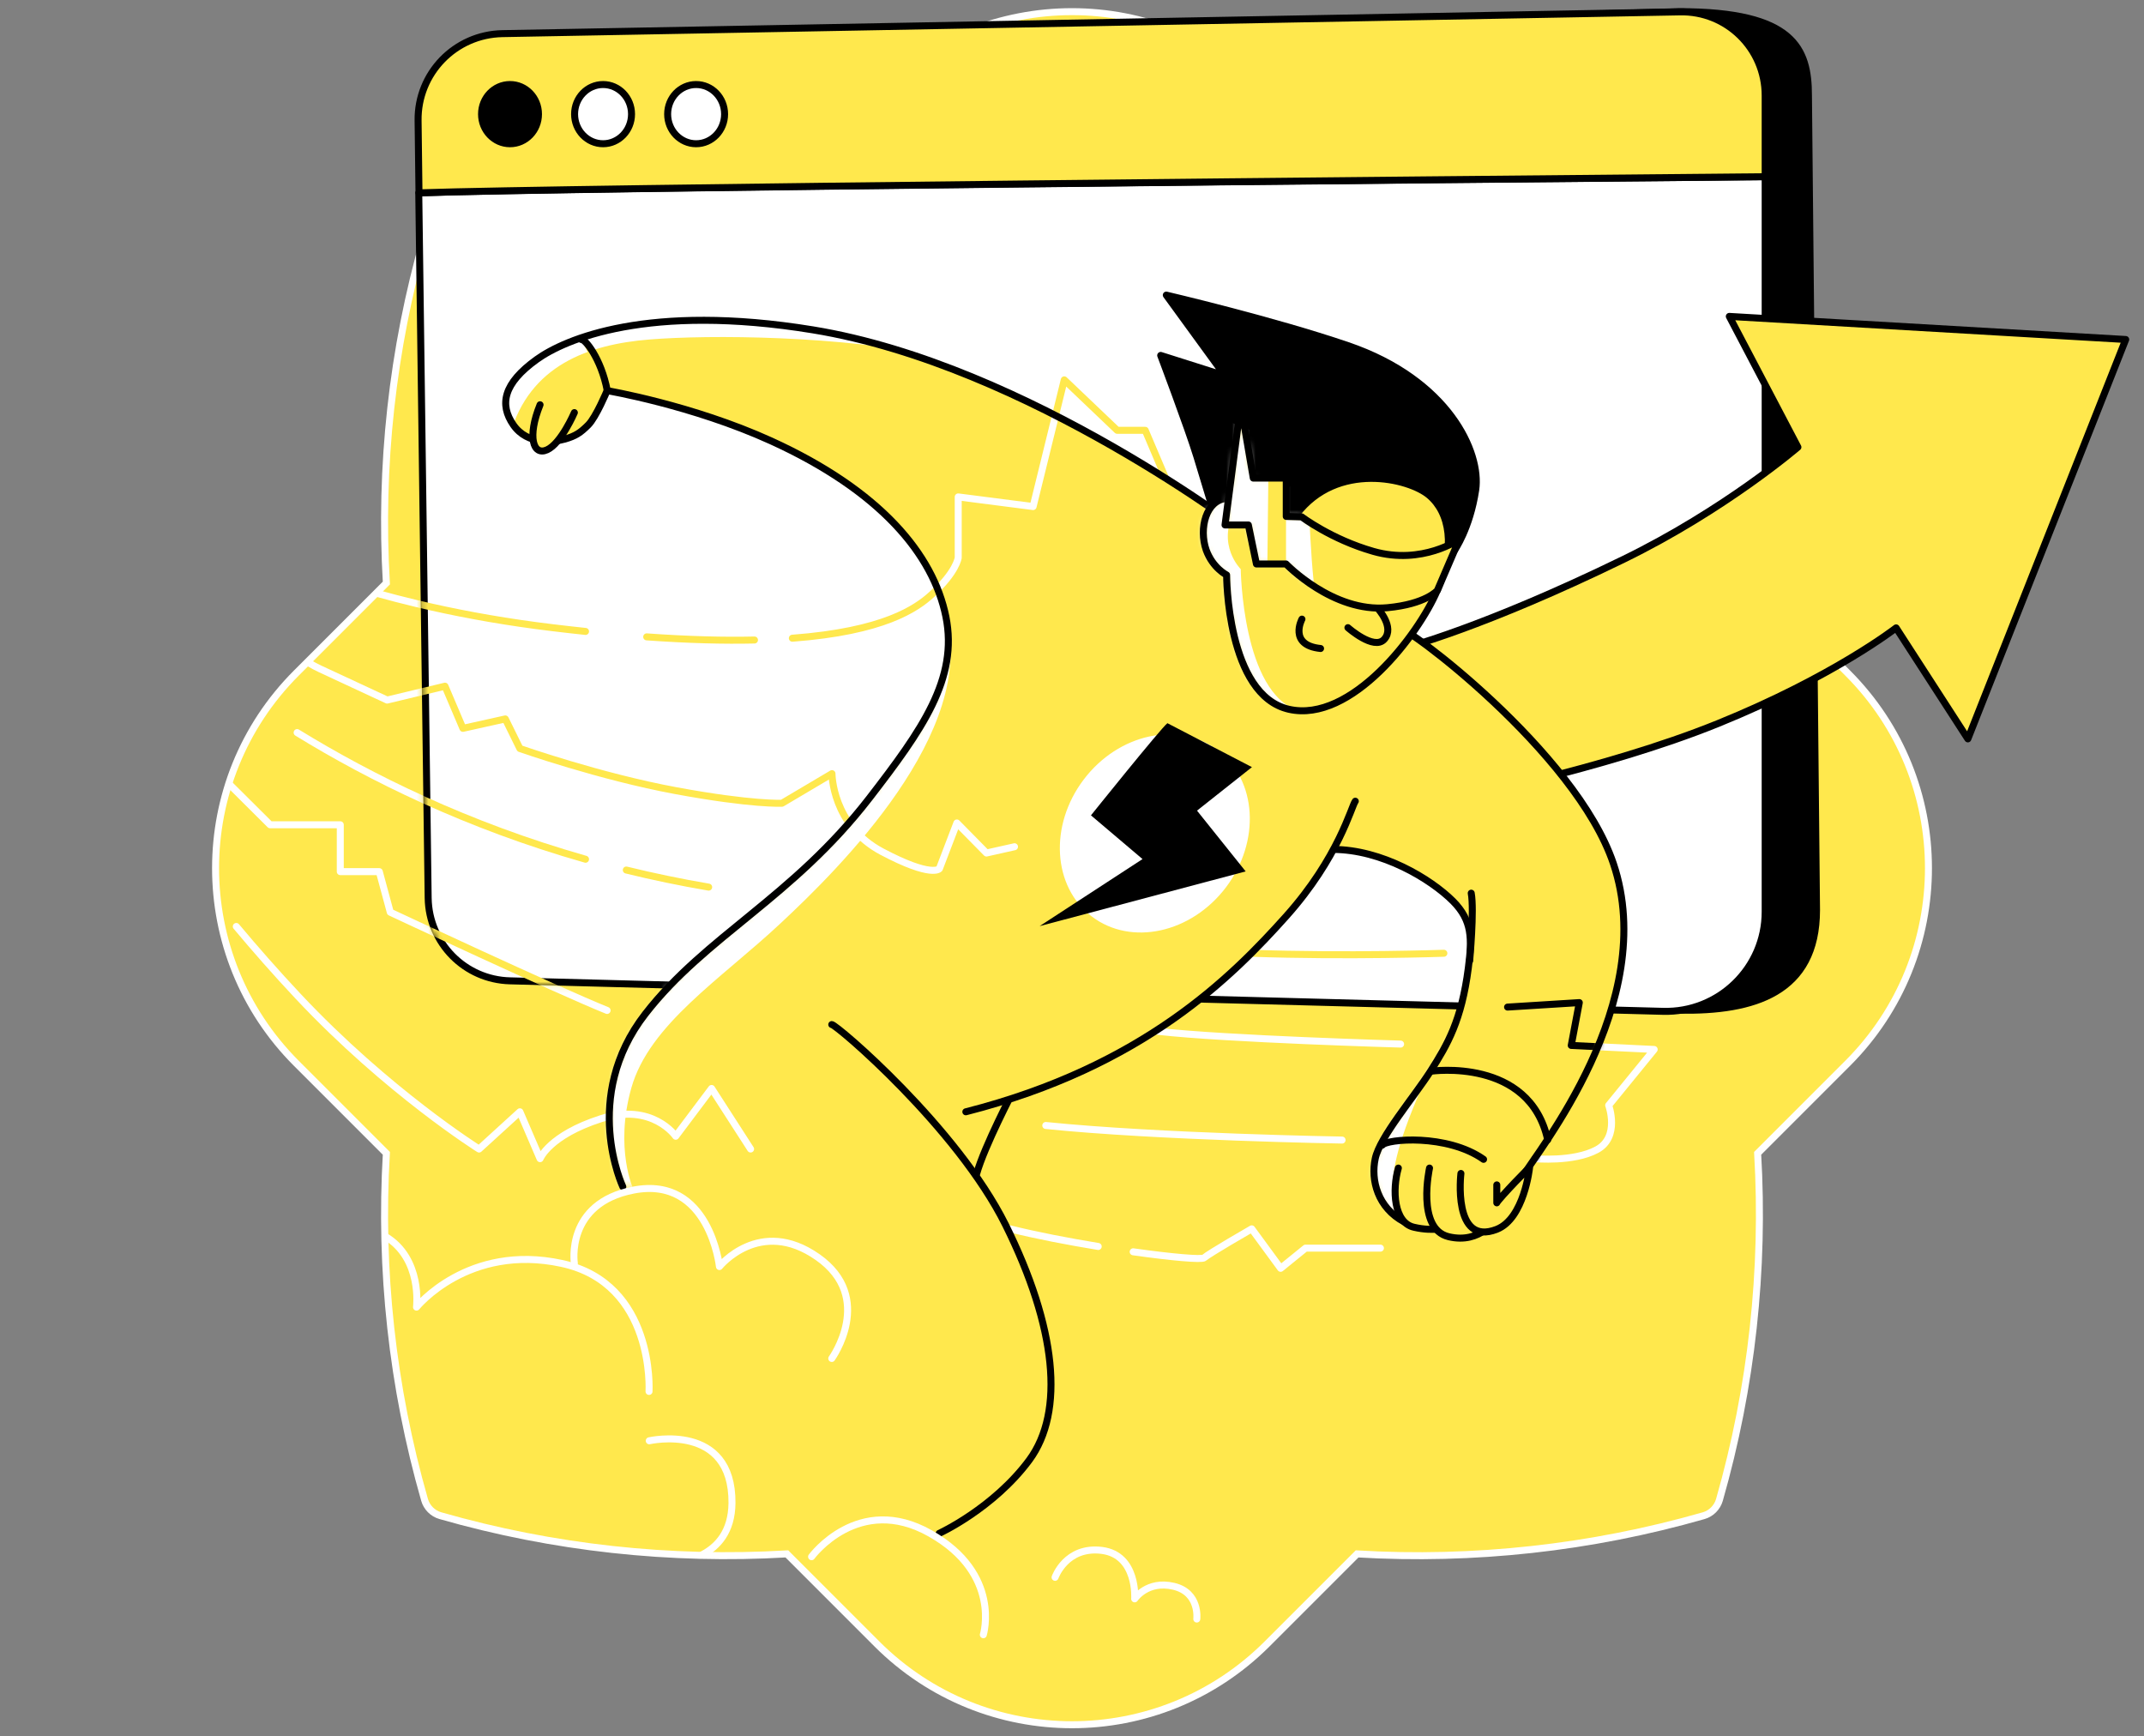 <svg width="368" height="298" viewBox="0 0 368 298" fill="none" xmlns="http://www.w3.org/2000/svg">
<rect x="0" y="0" width="368" height="298" fill="#808080" stroke="none"/>
<path d="M301.685 100.058C302.858 80.087 300.675 59.955 295.126 40.583C294.753 39.277 293.718 38.242 292.411 37.869C273.04 32.32 252.907 30.14 232.937 31.313L217.498 15.874C199 -2.625 169.002 -2.625 150.5 15.874L135.058 31.316C115.091 30.144 94.959 32.327 75.583 37.876C74.277 38.249 73.245 39.281 72.872 40.587C67.32 59.959 65.14 80.087 66.316 100.058L50.874 115.5C32.375 133.999 32.375 163.996 50.874 182.495L66.316 197.937C65.14 217.907 67.323 238.036 72.872 257.404C73.245 258.711 74.277 259.746 75.583 260.119C94.959 265.671 115.091 267.847 135.058 266.678L150.5 282.121C169.002 300.626 198.996 300.626 217.498 282.121L232.937 266.682C252.907 267.858 273.04 265.675 292.411 260.126C293.718 259.753 294.753 258.718 295.126 257.411C300.675 238.036 302.854 217.904 301.685 197.934L317.128 182.491C335.63 163.993 335.63 133.995 317.128 115.496L301.685 100.054V100.058Z" fill="#FFE84D" stroke="white" stroke-width="1.2" stroke-miterlimit="10"/>
<path d="M128.834 197.196L122.137 186.805L115.98 195.002C115.98 195.002 111.977 189.152 103.126 192C94.274 194.848 92.696 198.85 92.696 198.85L89.233 190.807L82.228 197.196C82.228 197.196 66.565 187.382 51.171 170.987C47.339 166.907 43.775 162.841 40.558 159" stroke="white" stroke-width="1.2" stroke-miterlimit="10" stroke-linecap="round" stroke-linejoin="round"/>
<path d="M104.203 173.412C95.506 169.91 66.988 156.556 66.988 156.556L65.103 149.59H58.406V141.546H46.36L39.361 134.582" stroke="white" stroke-width="1.2" stroke-miterlimit="10" stroke-linecap="round" stroke-linejoin="round"/>
<path d="M121.637 152.243C116.758 151.414 112.045 150.427 107.5 149.311M51 125.727C63.565 133.452 80.184 141.68 100.5 147.458" stroke="white" stroke-width="1.2" stroke-miterlimit="10" stroke-linecap="round" stroke-linejoin="round"/>
<path d="M174.13 145.316L169.32 146.393L164.24 141.236L161.238 149.087C161.238 149.087 159.968 150.704 151.386 146.162C142.804 141.621 142.804 132.77 142.804 132.77L134.222 137.85C134.222 137.85 129.142 138.119 116.018 135.695C102.895 133.27 89.233 128.459 89.233 128.459L86.731 123.379L79.457 124.996L76.379 117.761L66.45 120.147C66.45 120.147 62.986 118.53 54.943 114.797C54.331 114.511 53.629 114.134 52.852 113.684" stroke="white" stroke-width="1.2" stroke-miterlimit="10" stroke-linecap="round" stroke-linejoin="round"/>
<path d="M200.07 82.086L196.567 73.85H191.757L182.674 65.191L177.325 86.935L164.471 85.281V95.71C164.471 95.71 164.202 98.135 159.93 102.021C157.27 104.442 151.685 108.355 136 109.532M111 109.299C118.166 109.809 124.278 109.956 129.5 109.839M100.5 108.366C98.65 108.171 96.743 107.955 94.775 107.717C83.326 106.334 73.312 104.233 64.686 101.823" stroke="white" stroke-width="1.2" stroke-miterlimit="10" stroke-linecap="round" stroke-linejoin="round"/>
<path d="M81.036 23.013L82.767 154.092C82.883 161.828 90.772 163.983 98.508 164.176L288.354 173.373C300.939 173.566 311.791 170.449 311.791 156.171L310.406 16.393C310.406 8.312 307.866 2 288.277 2L96.16 7.388C86.77 7.542 80.882 13.584 81.036 23.013Z" fill="black" stroke="black" stroke-width="1.2" stroke-miterlimit="10" stroke-linecap="round" stroke-linejoin="round"/>
<path d="M302.978 30.324V156.478C302.978 166.099 295.05 173.835 285.429 173.565L87.539 168.331C79.804 168.139 73.608 161.866 73.492 154.13L71.876 33.095C97.969 32.172 243.827 30.825 302.978 30.324Z" fill="white" stroke="black" stroke-width="1.2" stroke-miterlimit="10" stroke-linecap="round" stroke-linejoin="round"/>
<mask id="mask0_10344_83" style="mask-type:alpha" maskUnits="userSpaceOnUse" x="71" y="29" width="233" height="146">
<path d="M302.978 30.324V156.478C302.978 166.099 295.051 173.835 285.429 173.565L87.54 168.331C79.804 168.139 73.608 161.866 73.493 154.13L71.876 33.095C97.969 32.172 243.827 30.825 302.978 30.324Z" fill="#B880FF" stroke="#B880FF" stroke-width="1.2" stroke-miterlimit="10" stroke-linecap="round" stroke-linejoin="round"/>
</mask>
<g mask="url(#mask0_10344_83)">
<path d="M200.07 82.086L196.568 73.85H191.757L182.674 65.191L177.325 86.935L164.471 85.281V95.71C164.471 95.71 164.202 98.135 159.93 102.021C157.27 104.442 151.685 108.355 136 109.532M33.501 89.431C44.627 95.535 64.774 104.094 94.775 107.717C96.743 107.955 98.651 108.171 100.5 108.366M111 109.299C118.167 109.809 124.278 109.956 129.5 109.839" stroke="#FFE84D" stroke-width="1.2" stroke-miterlimit="10" stroke-linecap="round" stroke-linejoin="round"/>
<path d="M128.834 197.195L122.138 186.804L115.98 195.001C115.98 195.001 111.978 189.152 103.126 191.999C94.275 194.847 92.697 198.85 92.697 198.85L89.233 190.806L82.229 197.195C82.229 197.195 66.566 187.381 51.172 170.987C47.34 166.906 43.775 162.84 40.559 158.999M23.835 137.152C25.701 139.858 30.593 146.781 37.501 155.29" stroke="#FFE84D" stroke-width="1.2" stroke-miterlimit="10" stroke-linecap="round" stroke-linejoin="round"/>
<path d="M104.204 173.413C95.506 169.911 66.989 156.557 66.989 156.557L65.103 149.591H58.407V141.548H46.361L35.136 130.379" stroke="#FFE84D" stroke-width="1.2" stroke-miterlimit="10" stroke-linecap="round" stroke-linejoin="round"/>
<path d="M121.637 152.247C116.758 151.418 112.045 150.431 107.5 149.316M51.001 125.731C63.565 133.456 80.184 141.684 100.5 147.462M46.001 122.549C38.238 117.436 32.367 112.745 28.5 109.398" stroke="#FFE84D" stroke-width="1.2" stroke-miterlimit="10" stroke-linecap="round" stroke-linejoin="round"/>
<path d="M174.131 145.318L169.32 146.396L164.24 141.239L161.238 149.09C161.238 149.09 159.968 150.706 151.386 146.165C142.804 141.624 142.804 132.772 142.804 132.772L134.222 137.852C134.222 137.852 129.142 138.122 116.019 135.697C102.895 133.272 89.233 128.462 89.233 128.462L86.731 123.382L79.458 124.998L76.379 117.763L66.45 120.149C66.45 120.149 62.986 118.533 54.943 114.8C51.497 113.184 45.141 108.714 39.001 104.133" stroke="#FFE84D" stroke-width="1.2" stroke-miterlimit="10" stroke-linecap="round" stroke-linejoin="round"/>
</g>
<path d="M258.759 172.836L271.074 172.066L269.689 179.417L283.928 180.11L276.116 189.692C276.116 189.692 278.117 195.157 274.076 197.313C270.074 199.468 263.454 198.852 263.454 198.852" stroke="white" stroke-width="1.2" stroke-miterlimit="10" stroke-linecap="round" stroke-linejoin="round"/>
<path d="M241.094 111.182C241.094 111.182 254.525 107.756 278.694 95.98C296.128 87.475 308.597 76.737 308.597 76.737L296.82 54.301L364.862 58.265L337.768 126.806L325.453 107.756C325.453 107.756 314.754 116.108 294.935 124.151C275.115 132.194 248.637 137.236 248.637 137.236L241.094 111.182Z" fill="#FFE84D" stroke="black" stroke-width="1.2" stroke-miterlimit="10" stroke-linecap="round" stroke-linejoin="round"/>
<path d="M236.938 214.204H224.084L219.812 217.668L214.848 210.895C214.848 210.895 207.497 215.128 206.689 215.859C206.287 216.223 201.123 215.768 194.5 214.834M173.361 210.895C177.843 212.015 183.305 213.066 188.5 213.919" stroke="white" stroke-width="1.2" stroke-miterlimit="10" stroke-linecap="round" stroke-linejoin="round"/>
<path d="M230.357 195.658C230.357 195.658 198.851 195.135 179.5 193.156" stroke="white" stroke-width="1.2" stroke-miterlimit="10" stroke-linecap="round" stroke-linejoin="round"/>
<path d="M240.402 179.186C240.402 179.186 210.538 178.339 198.723 176.992" stroke="white" stroke-width="1.2" stroke-miterlimit="10" stroke-linecap="round" stroke-linejoin="round"/>
<path d="M247.829 163.598C247.829 163.598 231.319 164.175 214.809 163.598" stroke="#FFE84D" stroke-width="1.2" stroke-miterlimit="10" stroke-linecap="round" stroke-linejoin="round"/>
<path d="M209.806 93.209C209.806 93.209 209.267 90.861 205.419 78.315C203.918 73.428 199.223 60.997 199.223 60.997L210.268 64.499L200.185 50.645C200.185 50.645 218.465 54.916 231.319 59.304C248.599 65.192 254.256 77.623 253.294 84.088C252.293 90.707 249.676 94.402 249.676 94.402L209.806 93.209Z" fill="black" stroke="black" stroke-width="1.2" stroke-miterlimit="10" stroke-linecap="round" stroke-linejoin="round"/>
<path d="M106.898 203.661C106.898 203.661 99.662 188.306 110.746 174.028C121.137 160.635 135.992 154.093 149.231 136.967C158.237 125.306 164.51 116.493 162.354 105.833C160.199 95.172 151.117 84.204 132.336 75.661C118.789 69.503 104.204 67.04 104.204 67.04C104.204 67.04 102.318 71.581 100.971 72.928C99.624 74.275 98.816 74.814 96.969 75.353C95.083 75.891 90.542 76.43 88.117 72.928C85.692 69.426 86.385 65.808 92.119 61.691C96.93 58.227 111.246 51.992 139.533 56.611C176.478 62.653 214.54 91.978 214.54 91.978C214.54 91.978 239.17 108.527 239.979 107.719C240.787 106.91 270.459 129.001 276.924 148.205C284.967 172.027 263.608 197.927 261.53 201.66C256.181 211.358 245.559 212.128 241.018 209.704C236.476 207.279 235.245 202.545 236.053 198.812C236.861 195.079 242.634 188.383 245.559 183.803C248.484 179.224 250.87 175.067 252.024 166.139C252.679 161.097 252.717 158.018 249.407 154.67C245.559 150.822 237.169 145.78 228.779 145.78C225.393 145.78 211.192 161.828 205.342 167.178C199.492 172.527 174.054 186.998 174.054 186.998C174.054 186.998 168.974 196.657 167.627 201.468" fill="#FFE84D"/>
<path d="M87.54 74.584C90.888 62.692 101.009 59.113 111.439 58.267C121.868 57.42 144.382 57.574 161.585 61.23C178.787 64.886 171.706 65.925 171.706 65.925C171.706 65.925 134.414 46.452 111.516 51.801C88.617 57.151 84.345 66.541 84.615 69.466C84.884 72.391 87.54 74.584 87.54 74.584Z" fill="white"/>
<mask id="mask1_10344_83" style="mask-type:alpha" maskUnits="userSpaceOnUse" x="86" y="54" width="193" height="157">
<path d="M106.898 203.661C106.898 203.661 99.662 188.306 110.746 174.028C119.531 162.705 131.508 156.278 143 144.212C143.334 143.862 143.668 143.507 144 143.147C145.486 141.539 146.962 139.831 148.42 138C148.691 137.66 148.961 137.316 149.231 136.967C158.237 125.306 164.51 116.493 162.354 105.833C160.199 95.172 151.117 84.204 132.336 75.661C118.789 69.503 104.204 67.04 104.204 67.04C104.204 67.04 102.318 71.581 100.971 72.928C99.624 74.275 98.816 74.814 96.969 75.353C95.083 75.891 90.542 76.43 88.117 72.928C85.692 69.426 86.385 65.808 92.119 61.691C96.93 58.227 111.246 51.992 139.533 56.611C176.478 62.653 214.54 91.978 214.54 91.978C214.54 91.978 239.17 108.527 239.979 107.719C240.787 106.91 270.459 129.001 276.924 148.205C284.967 172.027 263.608 197.927 261.53 201.66C256.181 211.358 245.559 212.128 241.018 209.704C236.476 207.279 235.245 202.545 236.053 198.812C236.861 195.079 242.634 188.383 245.559 183.803C248.484 179.224 250.87 175.067 252.024 166.139C252.679 161.097 252.717 158.018 249.407 154.67C245.559 150.822 237.169 145.78 228.779 145.78C225.393 145.78 211.192 161.828 205.342 167.178C199.492 172.527 174.054 186.998 174.054 186.998C174.054 186.998 168.974 196.657 167.627 201.468" fill="#FFE84D"/>
</mask>
<g mask="url(#mask1_10344_83)">
<path d="M200.07 82.086L196.568 73.85H191.757L182.674 65.191L177.325 86.935L164.471 85.281V95.71C164.471 95.71 164.202 98.135 159.93 102.021C157.27 104.442 151.685 108.355 136 109.532M33.501 89.431C44.627 95.535 64.774 104.094 94.775 107.717C96.743 107.955 98.651 108.171 100.5 108.366M111 109.299C118.167 109.809 124.278 109.956 129.5 109.839" stroke="white" stroke-width="1.2" stroke-miterlimit="10" stroke-linecap="round" stroke-linejoin="round"/>
<path d="M104.204 173.413C95.506 169.911 66.989 156.557 66.989 156.557L65.103 149.591H58.407V141.548H46.361L35.136 130.379" stroke="black" stroke-width="1.2" stroke-miterlimit="10" stroke-linecap="round" stroke-linejoin="round"/>
<path d="M121.637 152.247C116.758 151.418 112.045 150.431 107.5 149.316M51.001 125.731C63.565 133.456 80.184 141.684 100.5 147.462M46.001 122.549C38.238 117.436 32.367 112.745 28.5 109.398" stroke="black" stroke-width="1.2" stroke-miterlimit="10" stroke-linecap="round" stroke-linejoin="round"/>
<path d="M250.369 173.566C235.938 201.391 238.439 205.624 241.095 209.742C243.788 213.86 235.206 207.933 234.668 203.931C234.129 199.929 237.4 192.963 240.44 189.653C243.442 186.382 250.369 173.566 250.369 173.566Z" fill="white"/>
<path d="M258.759 172.836L271.074 172.066L269.689 179.417L283.928 180.11L276.116 189.692C276.116 189.692 278.117 195.157 274.076 197.313C270.074 199.468 263.454 198.852 263.454 198.852" stroke="black" stroke-width="1.2" stroke-miterlimit="10" stroke-linecap="round" stroke-linejoin="round"/>
<path d="M162.316 105.832C167.935 125.459 144.113 149.012 133.914 158.518C123.754 168.024 111.439 175.798 108.36 186.727C105.435 197.118 108.745 204.2 108.745 204.2L103.511 205.7L101.972 185.727C101.972 185.727 111.67 166.061 121.984 158.633C132.298 151.206 151.964 131.117 154.196 125.459C156.428 119.841 162.316 105.832 162.316 105.832Z" fill="white"/>
<path d="M174.131 145.318L169.32 146.396L164.24 141.239L161.238 149.09C161.238 149.09 159.968 150.706 151.386 146.165C142.804 141.624 142.804 132.772 142.804 132.772L134.222 137.852C134.222 137.852 129.142 138.122 116.019 135.697C102.895 133.272 89.233 128.462 89.233 128.462L86.731 123.382L79.458 124.998L76.379 117.763L66.45 120.149C66.45 120.149 62.986 118.533 54.943 114.8C51.497 113.184 45.141 108.714 39.001 104.133" stroke="white" stroke-width="1.2" stroke-miterlimit="10" stroke-linecap="round" stroke-linejoin="round"/>
<path d="M128.834 197.195L122.138 186.804L115.98 195.001C115.98 195.001 111.978 189.152 103.126 191.999C94.275 194.847 92.697 198.85 92.697 198.85L89.233 190.806L82.229 197.195C82.229 197.195 66.566 187.381 51.172 170.987C47.34 166.906 43.775 162.84 40.559 158.999M23.835 137.152C25.701 139.858 30.593 146.781 37.501 155.29" stroke="white" stroke-width="1.2" stroke-miterlimit="10" stroke-linecap="round" stroke-linejoin="round"/>
</g>
<path d="M106.898 203.661C106.898 203.661 99.662 188.306 110.746 174.028C121.137 160.635 135.992 154.093 149.231 136.967C158.237 125.306 164.51 116.493 162.354 105.833C160.199 95.172 151.117 84.204 132.336 75.661C118.789 69.503 104.204 67.04 104.204 67.04C104.204 67.04 102.318 71.581 100.971 72.928C99.624 74.275 98.816 74.814 96.969 75.353C95.083 75.891 90.542 76.43 88.117 72.928C85.692 69.426 86.385 65.808 92.119 61.691C96.93 58.227 111.246 51.992 139.533 56.611C176.478 62.653 214.54 91.978 214.54 91.978C214.54 91.978 239.17 108.527 239.979 107.719C240.787 106.91 270.459 129.001 276.924 148.205C284.967 172.027 263.608 197.927 261.53 201.66C256.181 211.358 245.559 212.128 241.018 209.704C236.476 207.279 235.245 202.545 236.053 198.812C236.861 195.079 242.634 188.383 245.559 183.803C248.484 179.224 250.87 175.067 252.024 166.139C252.679 161.097 252.717 158.018 249.407 154.67C245.559 150.822 237.169 145.78 228.779 145.78C225.393 145.78 211.192 161.828 205.342 167.178C199.492 172.527 174.054 186.998 174.054 186.998C174.054 186.998 168.974 196.657 167.627 201.468" stroke="black" stroke-width="1.2" stroke-miterlimit="10" stroke-linecap="round" stroke-linejoin="round"/>
<path d="M232.628 137.504C231.973 138.312 229.818 147.164 220.697 157.324C211.576 167.484 196.336 183.032 165.779 190.806" fill="#FFE84D"/>
<path d="M232.628 137.504C231.973 138.312 229.818 147.164 220.697 157.324C211.576 167.484 196.336 183.032 165.779 190.806" stroke="black" stroke-width="1.2" stroke-miterlimit="10" stroke-linecap="round" stroke-linejoin="round"/>
<path d="M142.766 175.836C143.574 175.836 164.279 193.501 172.591 210.203C181.328 227.791 182.79 242.261 176.671 250.574C170.513 258.886 161.2 263.158 161.2 263.158" fill="#FFE84D"/>
<path d="M142.766 175.836C143.574 175.836 164.279 193.501 172.591 210.203C181.328 227.791 182.79 242.261 176.671 250.574C170.513 258.886 161.2 263.158 161.2 263.158" stroke="black" stroke-width="1.2" stroke-miterlimit="10" stroke-linecap="round" stroke-linejoin="round"/>
<path d="M210.537 98.676C210.537 98.676 210.537 119.304 221.236 121.728C231.935 124.153 243.48 108.874 246.675 101.37C249.907 93.865 248.83 87.977 245.328 85.014C241.864 82.05 229.51 79.125 222.545 88.246C215.579 97.367 214.501 91.979 214.501 91.979C214.501 91.979 213.963 85.283 210.499 85.552C207.035 85.822 205.727 90.671 207.035 94.404C208.151 97.483 210.537 98.676 210.537 98.676Z" fill="#FFE84D"/>
<mask id="mask2_10344_83" style="mask-type:alpha" maskUnits="userSpaceOnUse" x="206" y="82" width="43" height="40">
<path d="M210.537 98.676C210.537 98.676 210.537 119.304 221.236 121.728C231.935 124.153 243.48 108.874 246.675 101.37C249.907 93.865 248.83 87.977 245.328 85.014C241.864 82.05 229.51 79.125 222.545 88.246C215.579 97.367 214.501 91.979 214.501 91.979C214.501 91.979 213.963 85.283 210.499 85.552C207.035 85.822 205.727 90.671 207.035 94.404C208.151 97.483 210.537 98.676 210.537 98.676Z" fill="#FFE84D"/>
</mask>
<g mask="url(#mask2_10344_83)">
<path d="M211.961 87.552C208.728 93.517 212.962 97.674 212.962 97.674C212.962 97.674 213.231 118.917 222.852 121.958C228.548 123.766 211.076 121.958 209.19 111.528C207.304 101.099 206.535 97.597 206.535 97.597L202.994 87.668L210.499 85.551L211.961 87.552Z" fill="white"/>
</g>
<path d="M210.537 98.676C210.537 98.676 210.537 119.304 221.236 121.728C231.935 124.153 243.48 108.874 246.675 101.37C249.907 93.865 248.83 87.977 245.328 85.014C241.864 82.05 229.51 79.125 222.545 88.246C215.579 97.367 215.501 91.979 215.501 91.979C215.501 91.979 213.963 85.283 210.499 85.552C207.035 85.822 205.727 90.671 207.035 94.404C208.151 97.483 210.537 98.676 210.537 98.676Z" stroke="black" stroke-width="1.2" stroke-miterlimit="10" stroke-linecap="round" stroke-linejoin="round"/>
<path d="M236.438 104.371C236.438 104.371 239.478 107.642 237.592 109.721C235.822 111.683 231.358 107.719 231.358 107.719" fill="#FFE84D"/>
<path d="M236.438 104.371C236.438 104.371 239.478 107.642 237.592 109.721C235.822 111.683 231.358 107.719 231.358 107.719" stroke="black" stroke-width="1.2" stroke-miterlimit="10" stroke-linecap="round" stroke-linejoin="round"/>
<path d="M223.468 106.254C223.468 106.254 221.082 110.718 226.663 111.295Z" fill="#FFE84D"/>
<path d="M223.468 106.254C223.468 106.254 221.082 110.718 226.663 111.295" stroke="black" stroke-width="1.2" stroke-miterlimit="10" stroke-linecap="round" stroke-linejoin="round"/>
<path d="M212.962 69.465L210.268 90.093H214.27L215.656 96.789H220.736C220.736 96.789 228.779 105.179 238.131 104.294C244.751 103.678 246.713 101.33 246.713 101.33L250.485 92.556C250.485 92.556 244.135 97.02 235.745 94.634C228.471 92.556 223.43 88.707 223.43 88.707L220.774 88.63V82.049H215.117L212.962 69.465Z" fill="#FFE84D"/>
<mask id="mask3_10344_83" style="mask-type:alpha" maskUnits="userSpaceOnUse" x="210" y="69" width="41" height="36">
<path d="M212.962 69.465L210.268 90.093H214.27L215.656 96.789H220.736C220.736 96.789 228.779 105.179 238.131 104.294C244.751 103.678 246.713 101.33 246.713 101.33L250.485 92.556C250.485 92.556 244.135 97.02 235.745 94.634C228.471 92.556 223.43 88.707 223.43 88.707L220.774 88.63V82.049H215.117L212.962 69.465Z" fill="#FFE84D"/>
</mask>
<g mask="url(#mask3_10344_83)">
<path d="M217.773 75.121L217.503 99.751C217.503 99.751 215.156 92.516 211.769 91.708C208.382 90.9 207.305 84.588 207.305 84.588L211.307 72.504L217.773 75.121Z" fill="white"/>
<path d="M220.736 83.936V100.793C220.736 100.793 227.625 106.104 226.316 104.102C225.008 102.14 224.469 81.512 224.469 81.512L220.736 83.936Z" fill="white"/>
</g>
<path d="M212.962 69.465L210.268 90.093H214.27L215.656 96.789H220.736C220.736 96.789 228.779 105.179 238.131 104.294C244.751 103.678 246.713 101.33 246.713 101.33L250.485 92.556C250.485 92.556 244.135 97.02 235.745 94.634C228.471 92.556 223.43 88.707 223.43 88.707L220.774 88.63V82.049H215.117L212.962 69.465Z" stroke="black" stroke-width="1.2" stroke-miterlimit="10" stroke-linecap="round" stroke-linejoin="round"/>
<path d="M240.017 200.465C238.94 204.198 239.209 209.855 242.711 210.625C246.175 211.433 248.638 210.625 248.638 210.625" fill="#FFE84D"/>
<path d="M240.017 200.465C238.94 204.198 239.209 209.855 242.711 210.625C246.175 211.433 248.638 210.625 248.638 210.625" stroke="black" stroke-width="1.2" stroke-miterlimit="10" stroke-linecap="round" stroke-linejoin="round"/>
<path d="M245.366 200.465C245.366 200.465 243.057 210.894 248.637 212.241C254.218 213.588 256.912 209.009 256.912 209.009" fill="#FFE84D"/>
<path d="M245.366 200.465C245.366 200.465 243.057 210.894 248.637 212.241C254.218 213.588 256.912 209.009 256.912 209.009" stroke="black" stroke-width="1.2" stroke-miterlimit="10" stroke-linecap="round" stroke-linejoin="round"/>
<path d="M250.754 201.389C250.754 201.389 249.253 213.974 256.912 210.972C261.607 209.125 262.531 200.427 262.531 200.427C263.185 199.58 257.181 205.776 256.912 206.431V203.352" fill="#FFE84D"/>
<path d="M250.754 201.389C250.754 201.389 249.253 213.974 256.912 210.972C261.607 209.125 262.531 200.427 262.531 200.427C263.185 199.58 257.181 205.776 256.912 206.431V203.352" stroke="black" stroke-width="1.2" stroke-miterlimit="10" stroke-linecap="round" stroke-linejoin="round"/>
<path d="M92.697 69.465C90.465 74.968 91.504 78.278 93.89 77.2C96.314 76.123 98.585 70.812 98.585 70.812" fill="#FFE84D"/>
<path d="M92.697 69.465C90.465 74.968 91.504 78.278 93.89 77.2C96.314 76.123 98.585 70.812 98.585 70.812" stroke="black" stroke-width="1.2" stroke-miterlimit="10" stroke-linecap="round" stroke-linejoin="round"/>
<path d="M99.778 58.266C100.317 58.073 103.165 61.421 104.242 67.079Z" fill="#FFE84D"/>
<path d="M99.778 58.266C100.317 58.073 103.165 61.421 104.242 67.079" stroke="black" stroke-width="1.2" stroke-miterlimit="10" stroke-linecap="round" stroke-linejoin="round"/>
<path d="M245.636 183.841C245.636 183.841 262.531 181.416 265.648 195.617" stroke="black" stroke-width="1.2" stroke-miterlimit="10" stroke-linecap="round" stroke-linejoin="round"/>
<path d="M237.246 196.54C237.939 195.463 248.368 194.539 254.641 198.965" stroke="black" stroke-width="1.2" stroke-miterlimit="10" stroke-linecap="round" stroke-linejoin="round"/>
<path d="M210.429 152.278C216.394 144.398 215.761 133.871 209.017 128.766C202.272 123.661 191.969 125.91 186.005 133.791C180.04 141.671 180.672 152.197 187.417 157.302C194.161 162.408 204.464 160.158 210.429 152.278Z" fill="white"/>
<path d="M200.377 124.113C199.3 124.921 187.254 139.931 187.254 139.931L196.106 147.435L178.441 158.942L213.809 149.552L205.457 139.122L214.886 131.656L200.377 124.113Z" fill="black"/>
<path d="M142.765 233.142C142.765 233.142 150.27 222.713 140.341 215.747C130.412 208.781 123.484 217.363 123.484 217.363C123.484 217.363 121.791 201.738 108.745 204.24C96.968 206.511 98.585 216.825 98.585 216.825" stroke="white" stroke-width="1.2" stroke-miterlimit="10" stroke-linecap="round" stroke-linejoin="round"/>
<path d="M111.4 238.799C111.4 238.799 112.478 220.287 96.391 216.824C80.343 213.36 71.492 224.328 71.492 224.328C71.492 224.328 72.534 215.989 66.108 212.172" stroke="white" stroke-width="1.2" stroke-miterlimit="10" stroke-linecap="round" stroke-linejoin="round"/>
<path d="M111.439 247.266C111.439 247.266 125.755 244.034 125.64 257.965C125.59 262.834 123.203 265.443 120.5 266.837" stroke="white" stroke-width="1.2" stroke-miterlimit="10" stroke-linecap="round" stroke-linejoin="round"/>
<path d="M139.302 267.162C139.302 267.162 147.345 256.194 159.66 263.16C171.975 270.125 168.781 280.555 168.781 280.555" stroke="white" stroke-width="1.2" stroke-miterlimit="10" stroke-linecap="round" stroke-linejoin="round"/>
<path d="M181.097 270.701C181.097 270.701 182.982 265.313 189.14 266.083C195.298 266.891 194.759 274.396 194.759 274.396C194.759 274.396 196.914 271.163 201.455 272.241C205.996 273.318 205.419 277.859 205.419 277.859" stroke="white" stroke-width="1.2" stroke-miterlimit="10" stroke-linecap="round" stroke-linejoin="round"/>
<path d="M302.978 16.394V30.326C243.827 30.865 97.969 32.212 71.915 33.097L71.761 20.704C71.645 12.584 78.111 5.926 86.231 5.772L288.316 2.039C296.359 1.847 302.978 8.312 302.978 16.394Z" fill="#FFE84D" stroke="black" stroke-width="1.2" stroke-miterlimit="10" stroke-linecap="round" stroke-linejoin="round"/>
<path d="M252.255 164.908C252.255 164.908 253.063 156.172 252.524 153.285Z" fill="#FFE84D"/>
<path d="M252.255 164.908C252.255 164.908 253.063 156.172 252.524 153.285" stroke="black" stroke-width="1.2" stroke-miterlimit="10" stroke-linecap="round" stroke-linejoin="round"/>
<path d="M87.539 24.668C90.239 24.668 92.427 22.393 92.427 19.588C92.427 16.782 90.239 14.508 87.539 14.508C84.84 14.508 82.652 16.782 82.652 19.588C82.652 22.393 84.84 24.668 87.539 24.668Z" fill="black" stroke="black" stroke-width="1.2" stroke-miterlimit="10" stroke-linecap="round" stroke-linejoin="round"/>
<path d="M103.511 24.668C106.21 24.668 108.398 22.393 108.398 19.588C108.398 16.782 106.21 14.508 103.511 14.508C100.811 14.508 98.623 16.782 98.623 19.588C98.623 22.393 100.811 24.668 103.511 24.668Z" fill="white" stroke="black" stroke-width="1.2" stroke-miterlimit="10" stroke-linecap="round" stroke-linejoin="round"/>
<path d="M119.482 24.668C122.182 24.668 124.37 22.393 124.37 19.588C124.37 16.782 122.182 14.508 119.482 14.508C116.783 14.508 114.595 16.782 114.595 19.588C114.595 22.393 116.783 24.668 119.482 24.668Z" fill="white" stroke="black" stroke-width="1.2" stroke-miterlimit="10" stroke-linecap="round" stroke-linejoin="round"/>
</svg>
